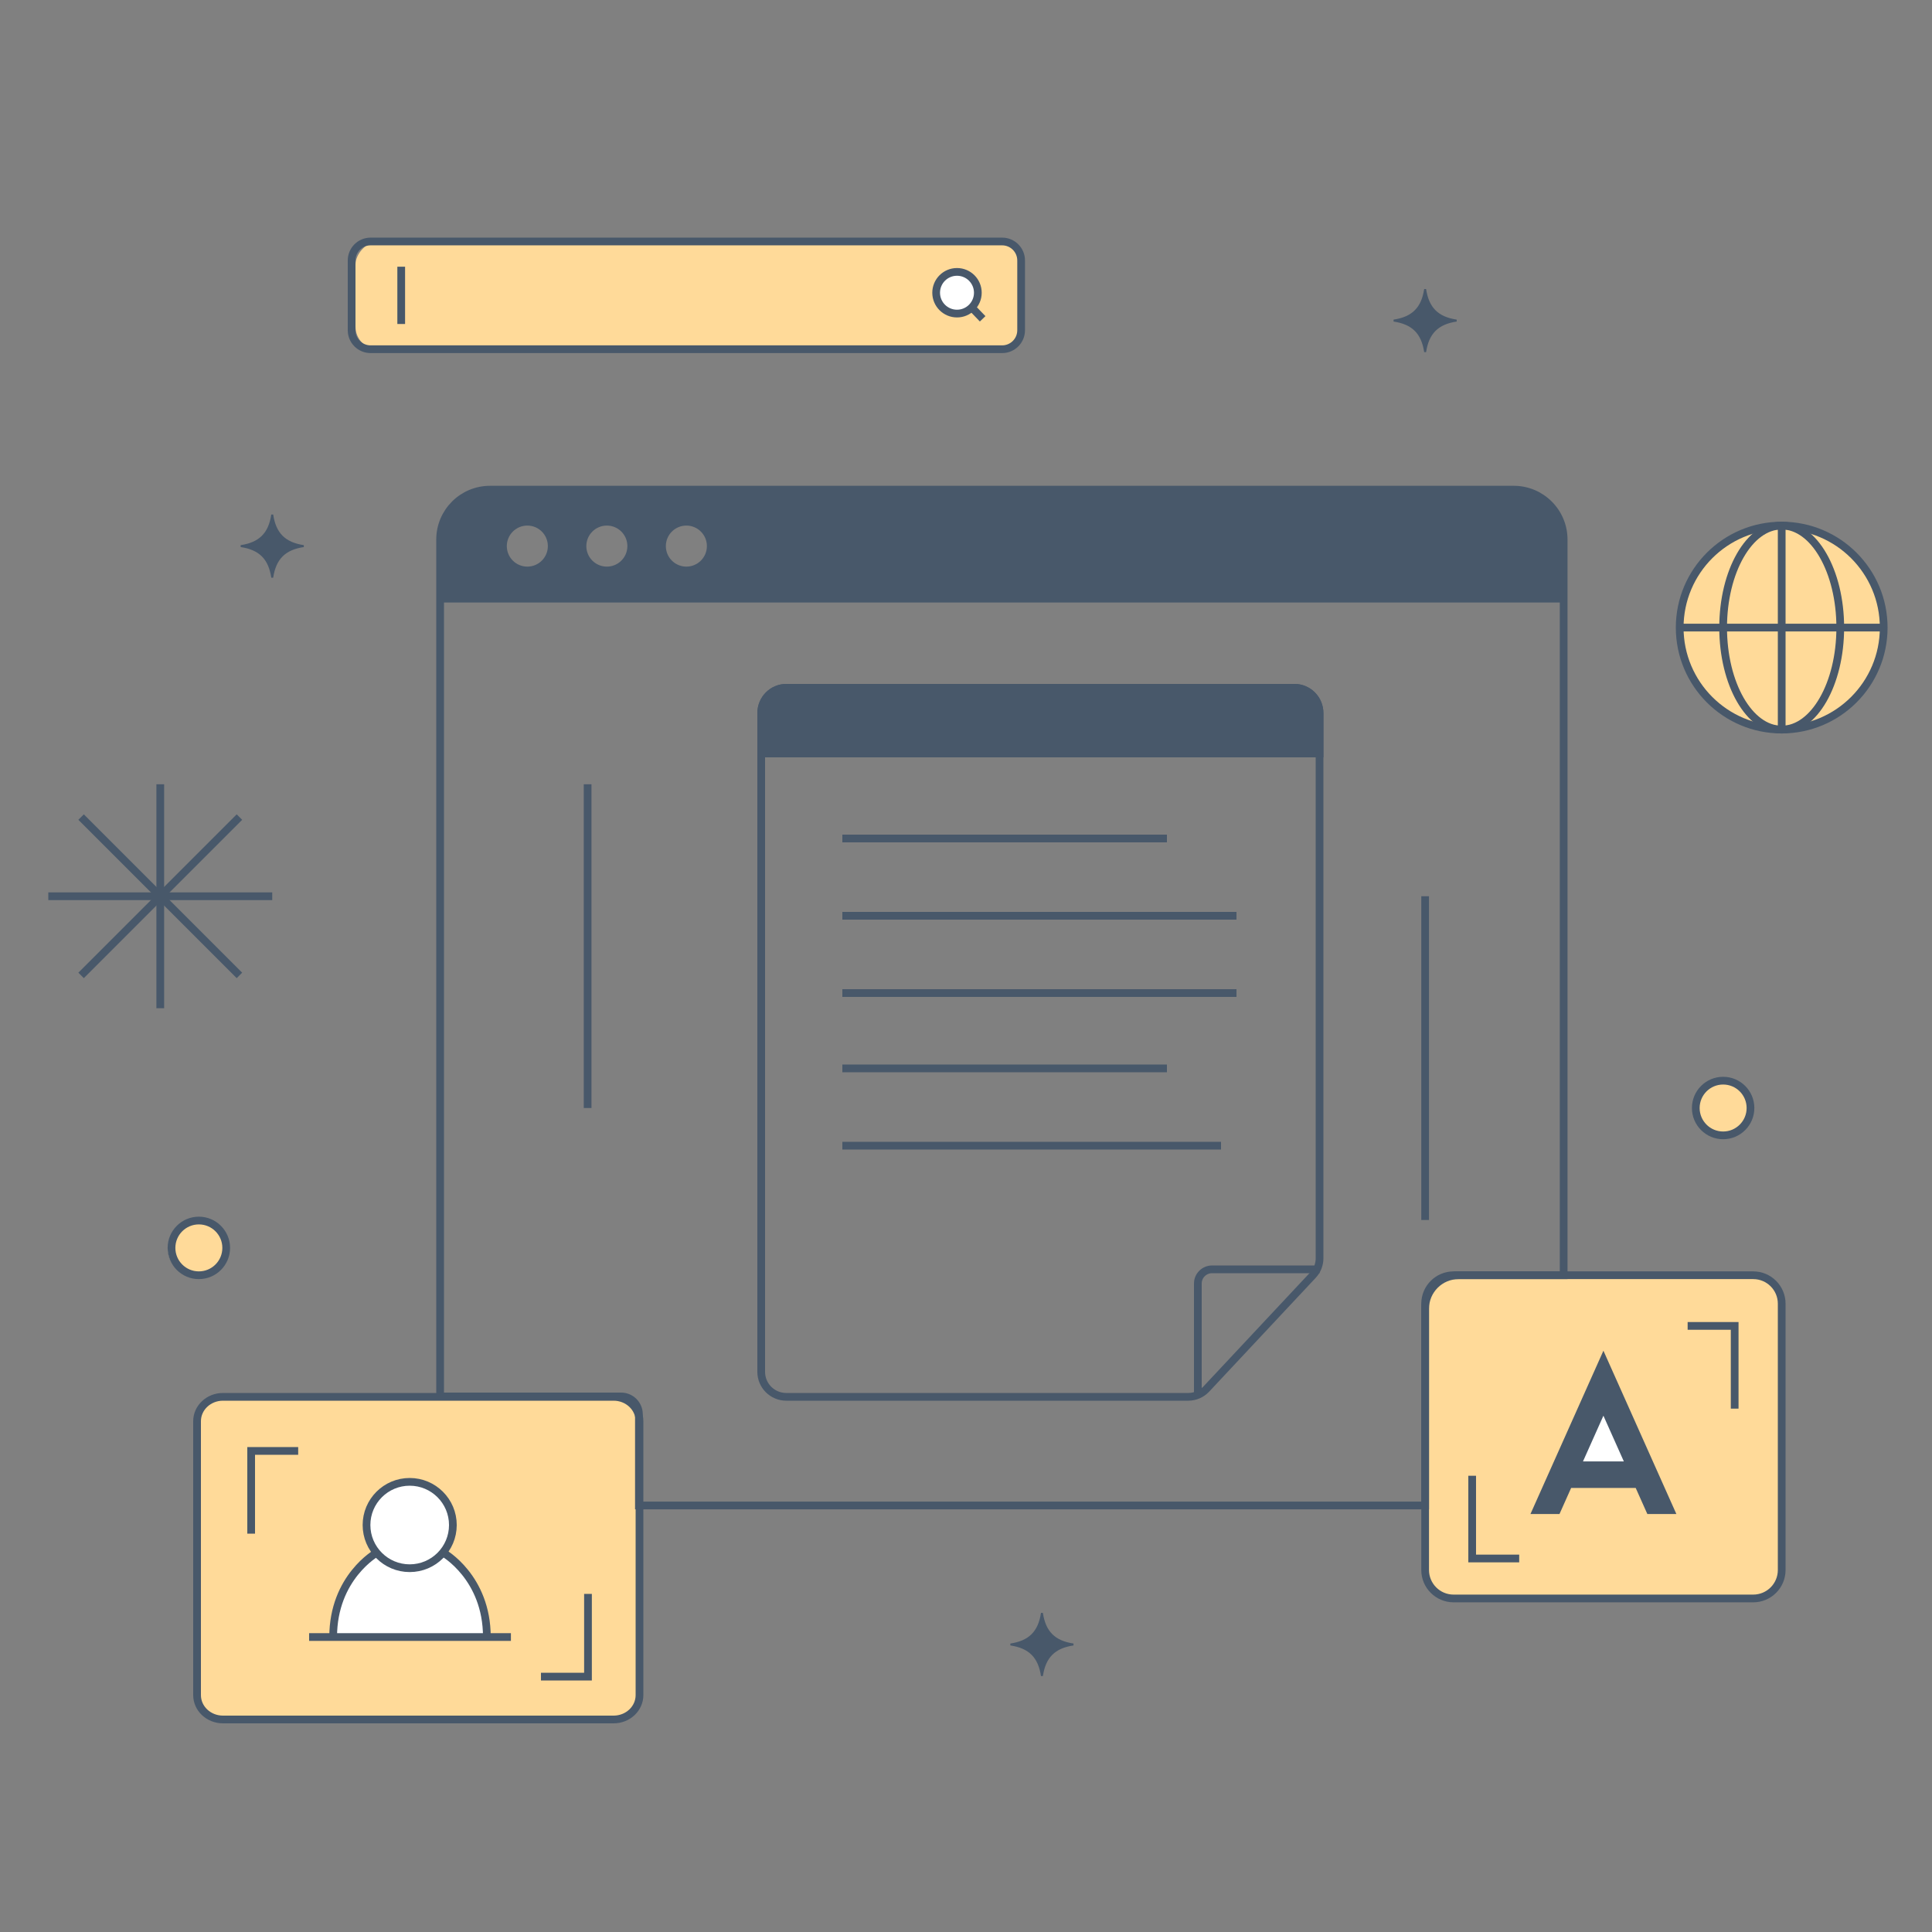 <svg xmlns="http://www.w3.org/2000/svg" width="1000" height="1000" viewBox="0 0 1000 1000" fill="none"><rect x="0" y="0" width="1000" height="1000" fill="#808080" stroke="none"/><g clip-path="url(#clip0_146_4470)"><rect width="228" height="167" rx="12" transform="matrix(1 0 0 -1 103 890)" fill="#FFDA99"></rect><rect width="184" height="167" rx="12" transform="matrix(1 0 0 -1 738 827)" fill="#FFDA99"></rect><rect width="345" height="56" rx="12" transform="matrix(1 0 0 -1 184 181)" fill="#FFDA99"></rect><path d="M615.043 723H406.963C399.803 723 394 717.208 394 710.063V368.937C394 361.792 399.804 356 406.963 356H670.037C677.197 356 683 361.792 683 368.937V651.294C683 654.537 681.766 657.66 679.547 660.031L624.414 718.938C621.989 721.529 618.596 723 615.043 723Z" stroke="#48586A" stroke-width="4" stroke-miterlimit="10"></path><path d="M683 657H627.388C623.308 657 620 660.284 620 664.336V723" stroke="#48586A" stroke-width="4" stroke-miterlimit="10"></path><path d="M394 390H683V369.344C683 361.974 677.196 356 670.037 356H406.963C399.804 356 394 361.974 394 369.344L394 390Z" fill="#48586A" stroke="#48586A" stroke-width="4" stroke-miterlimit="10"></path><path d="M436 434H604" stroke="#48586A" stroke-width="4" stroke-miterlimit="10"></path><path d="M436 553H604" stroke="#48586A" stroke-width="4" stroke-miterlimit="10"></path><path d="M436 593H632" stroke="#48586A" stroke-width="4" stroke-miterlimit="10"></path><path d="M178.5 822.5L193.5 803.5L209 811.5L220.5 810L230 803.5L237.5 808.5L251 833L252.5 848L172 846.5L178.5 822.5Z" fill="white"></path><ellipse cx="922" cy="324" rx="53" ry="52" fill="#FFDA99"></ellipse><ellipse cx="892" cy="574.5" rx="15" ry="14.5" fill="#FFDA99"></ellipse><ellipse cx="102" cy="646.5" rx="15" ry="14.5" fill="#FFDA99"></ellipse><circle cx="213" cy="789" r="22" fill="white"></circle><circle cx="495.5" cy="151.5" r="11.5" fill="white"></circle><circle cx="830" cy="749" r="17" fill="white"></circle><path d="M436 474H640" stroke="#48586A" stroke-width="4" stroke-miterlimit="10"></path><path d="M436 514H640" stroke="#48586A" stroke-width="4" stroke-miterlimit="10"></path><path d="M737.65 779.228V677.398C737.65 667.825 745.41 660.065 754.983 660.065H809.347V279.278C809.347 265.013 797.783 253.449 783.518 253.449H253.632C239.367 253.449 227.803 265.013 227.803 279.278V722.8H321.482C326.574 722.8 330.702 726.928 330.702 732.02V779.228L737.65 779.228Z" stroke="#48586A" stroke-width="4" stroke-miterlimit="10"></path><path d="M304.147 405.939V573.506" stroke="#48586A" stroke-width="4" stroke-miterlimit="10"></path><path d="M737.65 463.895V631.461" stroke="#48586A" stroke-width="4" stroke-miterlimit="10"></path><path d="M253.632 253.95H783.518C797.507 253.95 808.847 265.29 808.847 279.279V311.37H228.303V279.279C228.303 265.29 239.643 253.95 253.632 253.95ZM261.824 282.66C261.824 288.802 266.804 293.782 272.946 293.782C279.089 293.782 284.068 288.802 284.068 282.66C284.068 276.518 279.088 271.538 272.946 271.538C266.804 271.538 261.824 276.518 261.824 282.66ZM302.984 282.66C302.984 288.802 307.963 293.782 314.105 293.782C320.248 293.782 325.227 288.802 325.227 282.66C325.227 276.518 320.248 271.538 314.105 271.538C307.963 271.538 302.984 276.518 302.984 282.66ZM344.143 282.66C344.143 288.802 349.122 293.782 355.265 293.782C361.407 293.782 366.387 288.802 366.387 282.66C366.387 276.518 361.407 271.538 355.265 271.538C349.123 271.538 344.143 276.518 344.143 282.66Z" fill="#48586A" stroke="#48586A"></path><path d="M317.599 723H115.401C108 723 102 728.644 102 735.606V877.394C102 884.356 108 890 115.401 890H317.599C325 890 331 884.356 331 877.394V735.606C331 728.644 325 723 317.599 723Z" stroke="#48586A" stroke-width="4" stroke-miterlimit="10"></path><path d="M212.056 811.7C224.399 811.7 234.406 801.694 234.406 789.35C234.406 777.006 224.399 767 212.056 767C199.712 767 189.706 777.006 189.706 789.35C189.706 801.694 199.712 811.7 212.056 811.7Z" stroke="#48586A" stroke-width="4" stroke-miterlimit="10"></path><path d="M194.954 803.733C194.954 803.733 172.445 816.347 172.445 847.327" stroke="#48586A" stroke-width="4" stroke-miterlimit="10"></path><path d="M229.494 803.733C229.494 803.733 252.002 816.347 252.002 847.327" stroke="#48586A" stroke-width="4" stroke-miterlimit="10"></path><path d="M160 847.327H264.448" stroke="#48586A" stroke-width="4" stroke-miterlimit="10"></path><path d="M907.476 660.065H752.377C744.243 660.065 737.65 666.659 737.65 674.792V812.632C737.65 820.765 744.243 827.359 752.377 827.359H907.476C915.61 827.359 922.203 820.765 922.203 812.632V674.792C922.203 666.659 915.61 660.065 907.476 660.065Z" stroke="#48586A" stroke-width="4" stroke-miterlimit="10"></path><path d="M761.991 763.85V806.669H786.333" stroke="#48586A" stroke-width="4" stroke-miterlimit="10"></path><path d="M897.862 729.107V686.288H873.52" stroke="#48586A" stroke-width="4" stroke-miterlimit="10"></path><path d="M304.342 825V867.819H280" stroke="#48586A" stroke-width="4" stroke-miterlimit="10"></path><path d="M130 793.819V751H154.342" stroke="#48586A" stroke-width="4" stroke-miterlimit="10"></path><path d="M813.219 769.657H812.895L812.763 769.953L806.865 783.156H792.933L829.926 700.349L866.92 783.156H852.988L847.09 769.953L846.957 769.657H846.633H813.219ZM830.382 732.556L829.926 731.534L829.469 732.556L818.892 756.234L818.577 756.938H819.348H840.504H841.275L840.96 756.234L830.382 732.556Z" fill="#48586A" stroke="#48586A"></path><path d="M518.71 124.992H191.82C186.395 124.992 181.997 129.39 181.997 134.815V170.933C181.997 176.359 186.395 180.757 191.82 180.757H518.71C524.135 180.757 528.533 176.359 528.533 170.933V134.815C528.533 129.39 524.135 124.992 518.71 124.992Z" stroke="#48586A" stroke-width="4" stroke-miterlimit="10"></path><path d="M207.666 138.048V167.7" stroke="#48586A" stroke-width="4" stroke-miterlimit="10"></path><path d="M495.34 162.307C501.298 162.307 506.128 157.477 506.128 151.519C506.128 145.561 501.298 140.731 495.34 140.731C489.382 140.731 484.552 145.561 484.552 151.519C484.552 157.477 489.382 162.307 495.34 162.307Z" stroke="#48586A" stroke-width="4" stroke-miterlimit="10"></path><path d="M502.968 159.147L508.617 165.018" stroke="#48586A" stroke-width="4" stroke-miterlimit="10"></path><path d="M922.203 377.631C951.362 377.631 975 353.994 975 324.835C975 295.676 951.362 272.038 922.203 272.038C893.044 272.038 869.407 295.676 869.407 324.835C869.407 353.994 893.044 377.631 922.203 377.631Z" stroke="#48586A" stroke-width="4" stroke-miterlimit="10"></path><path d="M922.203 377.631C938.944 377.631 952.515 353.994 952.515 324.835C952.515 295.676 938.944 272.038 922.203 272.038C905.463 272.038 891.892 295.676 891.892 324.835C891.892 353.994 905.463 377.631 922.203 377.631Z" stroke="#48586A" stroke-width="4" stroke-miterlimit="10"></path><path d="M922.203 272.038V377.632" stroke="#48586A" stroke-width="4" stroke-miterlimit="10"></path><path d="M869.407 324.835H975" stroke="#48586A" stroke-width="4" stroke-miterlimit="10"></path><path d="M82.954 405.939V521.848" stroke="#48586A" stroke-width="4" stroke-miterlimit="10"></path><path d="M140.909 463.895H25" stroke="#48586A" stroke-width="4" stroke-miterlimit="10"></path><path d="M41.974 422.914L123.934 504.874" stroke="#48586A" stroke-width="4" stroke-miterlimit="10"></path><path d="M123.934 422.914L41.974 504.874" stroke="#48586A" stroke-width="4" stroke-miterlimit="10"></path><path d="M753.918 165.931C749.034 166.668 745.324 168.255 742.649 170.93C739.974 173.606 738.386 177.315 737.65 182.2C736.913 177.315 735.326 173.606 732.65 170.93C729.975 168.255 726.265 166.668 721.381 165.931C726.265 165.194 729.975 163.607 732.65 160.932C735.326 158.256 736.913 154.547 737.65 149.662C738.386 154.547 739.974 158.256 742.649 160.932C745.324 163.607 749.034 165.194 753.918 165.931Z" fill="#48586A" stroke="#48586A"></path><path d="M891.892 587.663C899.711 587.663 906.049 581.324 906.049 573.506C906.049 565.687 899.711 559.349 891.892 559.349C884.073 559.349 877.735 565.687 877.735 573.506C877.735 581.324 884.073 587.663 891.892 587.663Z" stroke="#48586A" stroke-width="4" stroke-miterlimit="10"></path><path d="M102.927 660.065C110.746 660.065 117.084 653.727 117.084 645.908C117.084 638.089 110.746 631.751 102.927 631.751C95.109 631.751 88.77 638.089 88.77 645.908C88.77 653.727 95.109 660.065 102.927 660.065Z" stroke="#48586A" stroke-width="4" stroke-miterlimit="10"></path><path d="M555.574 851.183C550.689 851.92 546.98 853.507 544.305 856.182C541.629 858.858 540.042 862.567 539.305 867.452C538.568 862.567 536.981 858.858 534.306 856.182C531.63 853.507 527.921 851.92 523.037 851.183C527.921 850.446 531.63 848.859 534.306 846.183C536.981 843.508 538.568 839.799 539.305 834.914C540.042 839.799 541.629 843.508 544.305 846.183C546.98 848.859 550.689 850.446 555.574 851.183Z" fill="#48586A" stroke="#48586A"></path><path d="M157.177 282.659C152.293 283.396 148.583 284.984 145.908 287.659C143.233 290.334 141.646 294.044 140.909 298.928C140.172 294.044 138.585 290.334 135.909 287.659C133.234 284.984 129.525 283.396 124.64 282.659C129.525 281.923 133.234 280.335 135.909 277.66C138.585 274.985 140.172 271.275 140.909 266.391C141.646 271.275 143.233 274.985 145.908 277.66C148.583 280.335 152.293 281.923 157.177 282.659Z" fill="#48586A" stroke="#48586A"></path></g><defs><clipPath id="clip0_146_4470"><rect width="1000" height="1000" fill="white"></rect></clipPath></defs></svg>